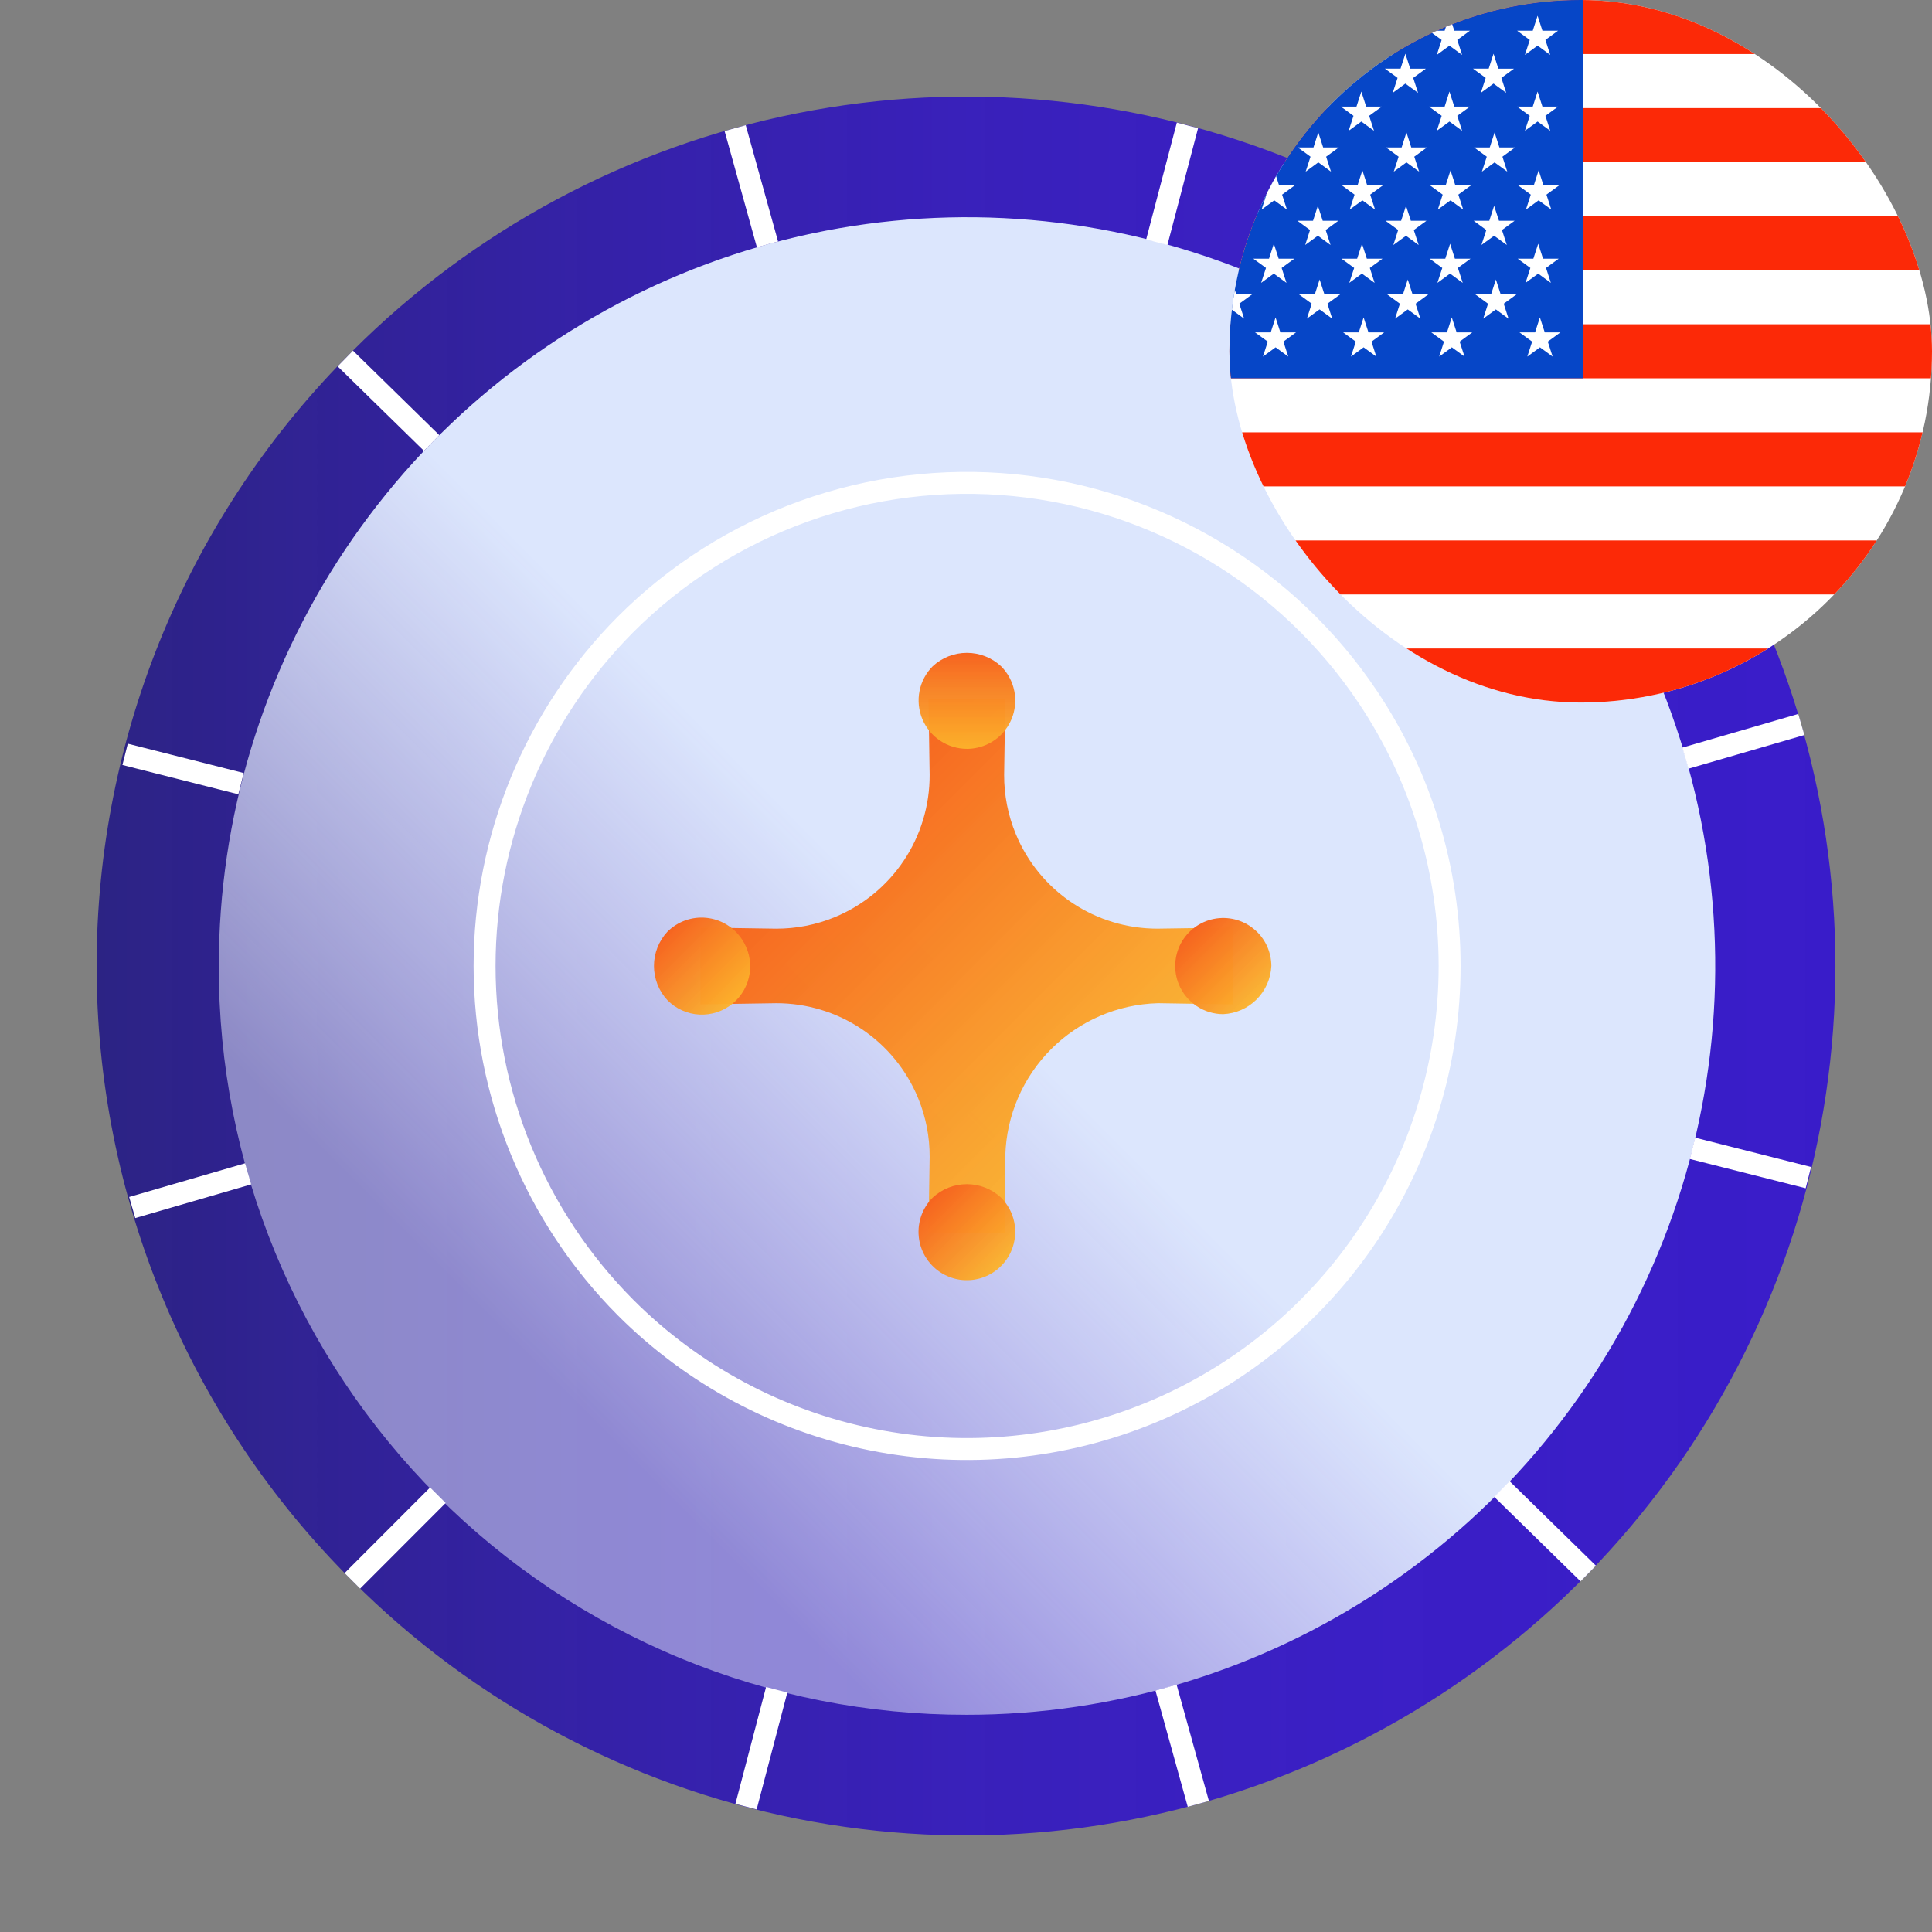<svg width="88" height="88" viewBox="0 0 88 88" fill="none" xmlns="http://www.w3.org/2000/svg">
<rect x="0" y="0" width="88" height="88" fill="#808080" stroke="none"/>
<path d="M16.05 72.005C21.582 77.542 28.633 81.313 36.309 82.841C43.986 84.368 51.943 83.583 59.173 80.585C66.405 77.586 72.585 72.51 76.932 65.999C81.28 59.486 83.601 51.831 83.601 43.999C83.601 36.168 81.28 28.513 76.932 22C72.585 15.489 66.405 10.413 59.173 7.415C51.943 4.417 43.986 3.632 36.309 5.159C28.633 6.687 21.582 10.458 16.05 15.995C12.357 19.664 9.427 24.027 7.427 28.834C5.428 33.64 4.399 38.794 4.4 44C4.4 49.205 5.43 54.359 7.429 59.166C9.428 63.972 12.358 68.335 16.05 72.005Z" fill="url(#paint0_linear_2944_10435)"/>
<path d="M44.034 78.106C50.776 78.108 57.366 76.109 62.972 72.364C68.579 68.617 72.95 63.291 75.53 57.06C78.111 50.828 78.787 43.971 77.474 37.355C76.16 30.739 72.915 24.661 68.149 19.888C63.386 15.117 57.313 11.867 50.701 10.55C44.089 9.233 37.235 9.908 31.007 12.489C24.778 15.072 19.454 19.443 15.71 25.051C11.965 30.661 9.966 37.255 9.966 44C9.956 48.48 10.831 52.918 12.539 57.059C14.247 61.2 16.756 64.964 19.921 68.134C23.086 71.302 26.845 73.814 30.983 75.525C35.121 77.236 39.556 78.113 44.034 78.106Z" fill="url(#paint1_linear_2944_10435)"/>
<path d="M28.49 59.555C31.564 62.632 35.481 64.728 39.747 65.578C44.012 66.428 48.434 65.993 52.452 64.329C56.471 62.664 59.906 59.843 62.321 56.225C64.738 52.606 66.028 48.352 66.028 44C66.028 39.648 64.738 35.394 62.321 31.775C60.517 29.069 58.134 26.797 55.345 25.124C52.556 23.451 49.431 22.418 46.194 22.099C42.958 21.781 39.691 22.184 36.629 23.282C33.567 24.379 30.787 26.142 28.49 28.444C24.379 32.577 22.072 38.17 22.072 43.999C22.072 49.829 24.379 55.422 28.49 59.555V59.555V59.555Z" stroke="white" stroke-miterlimit="10"/>
<path d="M52.733 45.694L56.178 45.748V42.248L52.733 42.299C51.348 42.304 49.993 41.895 48.841 41.127C47.689 40.358 46.792 39.263 46.265 37.982C45.914 37.131 45.734 36.219 45.737 35.299L45.79 31.852H42.292L42.344 35.299C42.348 36.684 41.94 38.04 41.172 39.192C40.403 40.345 39.309 41.243 38.029 41.773C37.179 42.123 36.269 42.303 35.35 42.3L31.903 42.248V45.748L35.35 45.695C36.735 45.691 38.09 46.099 39.242 46.868C40.394 47.637 41.291 48.733 41.818 50.014C42.169 50.864 42.348 51.776 42.344 52.696L42.292 56.143H45.79V52.643C45.839 50.816 46.586 49.078 47.877 47.786C49.169 46.494 50.907 45.745 52.733 45.695V45.694Z" fill="url(#paint2_linear_2944_10435)"/>
<path d="M76.768 34.533L82.048 32.999M68.123 19.893L72.019 15.995L68.123 19.893ZM19.945 68.106L16.05 72.005L19.945 68.106ZM52.69 11.033L54.087 5.711L52.69 11.033ZM35.378 76.967L33.981 82.289L35.378 76.967ZM34.958 11.132L33.486 5.835L34.958 11.132ZM53.111 76.868L54.582 82.164L53.111 76.868ZM19.66 20.178L15.728 16.329L19.66 20.178ZM68.409 67.822L72.341 71.67L68.409 67.822ZM10.979 35.695L5.699 34.359L10.979 35.695ZM77.089 52.304L82.369 53.639L77.089 52.304ZM11.302 53.467L6.022 55.001L11.302 53.467Z" stroke="white"/>
<path d="M42.484 30.347C42.177 30.655 41.968 31.047 41.883 31.474C41.798 31.902 41.842 32.344 42.008 32.746C42.175 33.149 42.457 33.493 42.818 33.735C43.18 33.977 43.605 34.107 44.041 34.108C44.367 34.108 44.688 34.036 44.983 33.897C45.278 33.758 45.538 33.555 45.744 33.303C45.951 33.051 46.099 32.756 46.178 32.44C46.257 32.124 46.264 31.794 46.2 31.474C46.115 31.047 45.905 30.655 45.597 30.347C45.174 29.954 44.618 29.736 44.041 29.736C43.463 29.736 42.907 29.954 42.484 30.347Z" fill="url(#paint3_linear_2944_10435)"/>
<path d="M30.399 45.555C30.785 45.948 31.303 46.182 31.852 46.212C32.401 46.241 32.941 46.064 33.366 45.715C33.791 45.366 34.07 44.87 34.148 44.326C34.226 43.781 34.097 43.227 33.786 42.773C33.605 42.503 33.367 42.276 33.087 42.108C32.808 41.941 32.495 41.838 32.171 41.806C31.847 41.774 31.52 41.814 31.213 41.924C30.907 42.034 30.629 42.21 30.398 42.44C30.005 42.864 29.787 43.42 29.787 43.998C29.787 44.575 30.005 45.132 30.398 45.555H30.399Z" fill="url(#paint4_linear_2944_10435)"/>
<path d="M57.909 43.998C57.908 43.674 57.835 43.355 57.697 43.063C57.558 42.771 57.356 42.513 57.105 42.309C56.855 42.104 56.563 41.957 56.249 41.878C55.935 41.8 55.608 41.792 55.291 41.855C54.973 41.918 54.674 42.051 54.414 42.244C54.154 42.437 53.94 42.685 53.788 42.97C53.635 43.255 53.548 43.571 53.532 43.894C53.516 44.218 53.572 44.54 53.696 44.839C53.861 45.239 54.141 45.581 54.5 45.822C54.859 46.063 55.282 46.192 55.714 46.193C56.288 46.168 56.832 45.928 57.238 45.522C57.644 45.115 57.883 44.572 57.909 43.998Z" fill="url(#paint5_linear_2944_10435)"/>
<path d="M42.493 54.541C42.26 54.771 42.082 55.049 41.97 55.356C41.858 55.663 41.816 55.99 41.847 56.316C41.877 56.641 41.98 56.955 42.147 57.236C42.314 57.517 42.541 57.757 42.812 57.938C43.084 58.12 43.392 58.24 43.715 58.288C44.038 58.336 44.368 58.311 44.68 58.216C44.993 58.121 45.28 57.958 45.522 57.738C45.763 57.518 45.953 57.247 46.077 56.945C46.242 56.541 46.285 56.097 46.198 55.669C46.111 55.241 45.899 54.849 45.588 54.541C45.166 54.153 44.614 53.938 44.041 53.938C43.467 53.938 42.915 54.153 42.493 54.541Z" fill="url(#paint6_linear_2944_10435)"/>
<g clip-path="url(#clip0_2944_10435)">
<path d="M95.68 0H47.894V32H95.68V0Z" fill="white"/>
<path d="M47.894 29.538H95.68V32H47.894V29.538ZM47.894 0H95.68V2.461H47.894V0ZM47.894 4.923H95.68V7.385H47.894V4.923ZM47.894 9.846H95.68V12.308H47.894V9.846ZM47.894 14.77H95.68V17.231H47.894V14.77ZM47.894 19.693H95.68V22.155H47.894V19.693ZM47.894 24.616H95.68V27.076H47.894V24.616Z" fill="#FC2907"/>
<path d="M72.106 0H47.894V17.231H72.106V0Z" fill="#0646C7"/>
<path d="M70.255 4.855L70.035 4.17L69.815 4.855H69.102L69.678 5.275L69.458 5.956L70.035 5.536L70.611 5.956L70.391 5.275L70.968 4.855H70.255ZM50.321 1.819L50.898 1.398H50.186L49.965 0.717L49.744 1.398H49.031L49.608 1.82L49.387 2.501L49.965 2.079L50.541 2.501L50.321 1.819ZM54.335 1.819L54.911 1.398H54.199L53.978 0.717L53.758 1.398H53.045L53.622 1.819L53.401 2.504L53.978 2.082L54.555 2.504L54.338 1.82L54.335 1.819ZM58.349 1.819L58.926 1.398H58.212L57.994 0.717L57.774 1.398H57.059L57.636 1.82L57.416 2.501L57.994 2.079L58.571 2.501L58.351 1.819H58.349ZM62.363 1.819L62.94 1.398H62.227L62.007 0.717L61.786 1.398H61.074L61.65 1.819L61.43 2.5L62.007 2.079L62.584 2.5L62.363 1.82V1.819ZM52.435 13.832L53.012 13.411H52.299L52.078 12.73L51.859 13.412H51.146L51.722 13.833L51.502 14.514L52.079 14.093L52.655 14.514L52.435 13.833V13.832ZM52.355 10.476L52.931 10.055H52.219L51.999 9.374L51.779 10.055H51.066L51.643 10.476L51.422 11.158L51.999 10.736L52.576 11.158L52.355 10.476ZM52.376 7.136L52.952 6.716H52.241L52.02 6.037L51.797 6.716H51.086L51.663 7.136L51.443 7.818L52.02 7.397L52.596 7.818L52.376 7.136H52.376ZM66.377 1.819L66.954 1.398H66.241L66.02 0.717L65.802 1.398H65.087L65.664 1.82L65.444 2.501L66.021 2.079L66.597 2.501L66.377 1.819ZM70.391 1.819L70.968 1.398H70.255L70.035 0.717L69.815 1.398H69.102L69.678 1.82L69.458 2.501L70.035 2.079L70.611 2.501L70.391 1.819ZM56.39 7.137L56.967 6.716H56.254L56.034 6.031L55.813 6.716H55.1L55.678 7.137L55.457 7.818L56.034 7.397L56.611 7.818L56.39 7.137ZM56.37 10.476L56.946 10.055H56.233L56.011 9.374L55.791 10.055H55.082L55.659 10.476L55.439 11.158L56.016 10.736L56.592 11.158L56.372 10.476H56.37ZM56.449 13.833L57.026 13.412H56.313L56.093 12.73L55.873 13.412H55.16L55.736 13.833L55.516 14.514L56.093 14.093L56.669 14.514L56.449 13.833ZM60.463 13.833L61.04 13.412H60.327L60.107 12.73L59.887 13.412H59.172L59.747 13.833L59.527 14.514L60.104 14.093L60.681 14.514L60.461 13.833H60.463ZM60.383 10.476L60.96 10.055H60.248L60.028 9.374L59.807 10.055H59.094L59.67 10.476L59.451 11.158L60.028 10.736L60.604 11.158L60.383 10.476ZM60.404 7.137L60.981 6.716H60.268L60.047 6.031L59.827 6.716H59.115L59.692 7.137L59.472 7.818L60.047 7.396L60.625 7.818L60.404 7.137ZM52.328 3.548L52.904 3.127H52.192L51.972 2.446L51.752 3.126H51.038L51.615 3.548L51.395 4.228L51.972 3.807L52.547 4.228L52.328 3.548ZM56.342 3.548L56.919 3.127H56.206L55.985 2.446L55.764 3.126H55.051L55.63 3.548L55.409 4.229L55.985 3.808L56.562 4.229L56.342 3.548ZM64.418 7.137L64.997 6.716H64.282L64.062 6.031L63.842 6.716H63.129L63.706 7.137L63.485 7.818L64.062 7.396L64.639 7.818L64.418 7.136V7.137ZM64.397 10.477L64.974 10.055H64.262L64.042 9.375L63.819 10.055H63.108L63.685 10.475L63.465 11.16L64.041 10.739L64.618 11.16L64.397 10.479V10.477ZM64.477 13.834L65.054 13.412H64.341L64.121 12.731L63.901 13.412H63.188L63.764 13.834L63.544 14.515L64.121 14.094L64.698 14.515L64.477 13.834ZM68.492 13.834L69.068 13.412H68.355L68.135 12.731L67.915 13.412H67.201L67.778 13.834L67.558 14.515L68.135 14.094L68.712 14.515L68.492 13.834ZM68.412 10.477L68.989 10.055H68.276L68.055 9.375L67.835 10.055H67.122L67.699 10.477L67.478 11.158L68.055 10.737L68.632 11.158L68.412 10.477ZM68.433 7.137L69.009 6.716H68.296L68.076 6.032L67.856 6.716H67.143L67.72 7.137L67.499 7.818L68.076 7.397L68.653 7.818L68.433 7.136V7.137ZM60.356 3.548L60.933 3.127H60.22L60 2.446L59.779 3.126H59.066L59.643 3.548L59.423 4.229L59.999 3.808L60.576 4.229L60.356 3.548ZM64.37 3.548L64.947 3.127H64.234L64.013 2.446L63.793 3.126H63.081L63.658 3.548L63.437 4.229L64.013 3.808L64.591 4.229L64.37 3.548ZM68.385 3.548L68.961 3.127H68.248L68.028 2.446L67.808 3.126H67.094L67.671 3.548L67.451 4.228L68.028 3.807L68.605 4.228L68.385 3.548ZM50.428 15.561L51.004 15.141H50.292L50.072 14.459L49.852 15.141H49.139L49.715 15.561L49.495 16.242L50.072 15.821L50.649 16.242L50.428 15.561ZM50.348 12.204L50.925 11.783H50.212L49.992 11.102L49.771 11.783H49.059L49.636 12.204L49.416 12.884L49.992 12.463L50.569 12.884L50.348 12.203V12.204ZM50.372 8.865L50.949 8.444H50.233L50.013 7.76L49.792 8.444H49.08L49.656 8.865L49.436 9.545L50.013 9.125L50.589 9.545L50.372 8.865ZM54.386 8.865L54.963 8.444H54.248L54.027 7.76L53.806 8.444H53.094L53.67 8.865L53.45 9.545L54.028 9.125L54.605 9.545L54.385 8.865H54.386ZM54.365 12.204L54.942 11.783H54.226L54.005 11.102L53.785 11.783H53.073L53.65 12.204L53.43 12.884L54.005 12.463L54.586 12.884L54.365 12.203V12.204ZM54.442 15.561L55.019 15.141H54.306L54.086 14.459L53.866 15.141H53.152L53.729 15.561L53.509 16.242L54.086 15.821L54.662 16.242L54.442 15.561ZM58.456 15.561L59.033 15.141H58.32L58.1 14.459L57.88 15.141H57.166L57.746 15.561L57.526 16.242L58.103 15.821L58.68 16.242L58.456 15.561ZM58.377 12.204L58.954 11.783H58.242L58.022 11.102L57.802 11.783H57.087L57.664 12.204L57.443 12.884L58.02 12.463L58.597 12.884L58.377 12.203V12.204ZM58.398 8.865L58.974 8.444H58.261L58.041 7.76L57.821 8.444H57.108L57.684 8.865L57.464 9.545L58.041 9.125L58.618 9.545L58.398 8.865ZM50.321 5.275L50.898 4.855H50.186L49.966 4.17L49.744 4.855H49.031L49.608 5.275L49.387 5.956L49.965 5.536L50.541 5.956L50.321 5.275ZM54.335 5.275L54.911 4.855H54.199L53.978 4.17L53.758 4.855H53.045L53.621 5.275L53.401 5.956L53.978 5.536L54.555 5.956L54.338 5.275H54.335ZM62.411 8.865L62.988 8.444H62.276L62.055 7.76L61.834 8.444H61.121L61.698 8.865L61.478 9.545L62.055 9.125L62.632 9.545L62.411 8.865ZM62.394 12.204L62.97 11.783H62.258L62.037 11.102L61.816 11.783H61.104L61.681 12.204L61.457 12.884L62.034 12.463L62.611 12.884L62.394 12.204ZM62.47 15.561L63.047 15.141H62.332L62.111 14.459L61.891 15.141H61.178L61.755 15.561L61.535 16.242L62.111 15.821L62.688 16.242L62.47 15.561ZM66.484 15.561L67.06 15.141H66.348L66.127 14.459L65.907 15.141H65.195L65.772 15.561L65.554 16.242L66.13 15.821L66.707 16.242L66.484 15.561ZM70.498 15.561L71.075 15.141H70.362L70.14 14.459L69.919 15.141H69.21L69.787 15.561L69.567 16.242L70.143 15.821L70.72 16.242L70.499 15.561H70.498ZM66.404 12.204L66.98 11.783H66.268L66.05 11.102L65.83 11.783H65.117L65.694 12.204L65.472 12.884L66.048 12.463L66.625 12.884L66.405 12.203L66.404 12.204ZM70.418 12.204L70.995 11.783H70.283L70.063 11.102L69.842 11.783H69.129L69.706 12.204L69.486 12.884L70.062 12.463L70.639 12.884L70.419 12.203L70.418 12.204ZM66.424 8.865L67.001 8.444H66.289L66.069 7.76L65.848 8.444H65.135L65.712 8.865L65.492 9.545L66.069 9.125L66.646 9.545L66.425 8.865H66.424ZM70.439 8.865L71.016 8.444H70.303L70.083 7.76L69.862 8.444H69.149L69.725 8.865L69.505 9.545L70.082 9.125L70.659 9.545L70.438 8.865H70.439ZM58.349 5.275L58.924 4.855H58.211L57.991 4.17L57.771 4.855H57.059L57.636 5.275L57.416 5.956L57.994 5.536L58.571 5.956L58.351 5.275H58.349ZM62.363 5.275L62.94 4.855H62.227L62.007 4.17L61.786 4.855H61.074L61.65 5.275L61.43 5.956L62.007 5.536L62.584 5.956L62.363 5.275ZM66.377 5.275L66.954 4.855H66.241L66.02 4.17L65.802 4.855H65.09L65.667 5.275L65.444 5.956L66.021 5.536L66.597 5.956L66.377 5.275Z" fill="white"/>
</g>
<defs>
<linearGradient id="paint0_linear_2944_10435" x1="4.401" y1="44" x2="83.668" y2="44" gradientUnits="userSpaceOnUse">
<stop stop-color="#221884" stop-opacity="0.9"/>
<stop offset="0.11" stop-color="#281994" stop-opacity="0.91"/>
<stop offset="0.3" stop-color="#2F1AAC" stop-opacity="0.93"/>
<stop offset="0.5" stop-color="#351BBD" stop-opacity="0.95"/>
<stop offset="0.72" stop-color="#381CC7" stop-opacity="0.97"/>
<stop offset="1" stop-color="#391CC9"/>
</linearGradient>
<linearGradient id="paint1_linear_2944_10435" x1="19.837" y1="68.212" x2="68.183" y2="19.901" gradientUnits="userSpaceOnUse">
<stop offset="0.11" stop-color="#EAF0FD" stop-opacity="0.5"/>
<stop offset="0.49" stop-color="#DCE6FD"/>
</linearGradient>
<linearGradient id="paint2_linear_2944_10435" x1="37.097" y1="37.091" x2="50.994" y2="50.977" gradientUnits="userSpaceOnUse">
<stop stop-color="#F66420"/>
<stop offset="1" stop-color="#FCB32B" stop-opacity="0.95"/>
</linearGradient>
<linearGradient id="paint3_linear_2944_10435" x1="44.035" y1="29.744" x2="44.035" y2="34.113" gradientUnits="userSpaceOnUse">
<stop stop-color="#F66420"/>
<stop offset="1" stop-color="#FCB32B" stop-opacity="0.95"/>
</linearGradient>
<linearGradient id="paint4_linear_2944_10435" x1="30.399" y1="42.44" x2="33.515" y2="45.553" gradientUnits="userSpaceOnUse">
<stop stop-color="#F66420"/>
<stop offset="1" stop-color="#FCB32B" stop-opacity="0.95"/>
</linearGradient>
<linearGradient id="paint5_linear_2944_10435" x1="54.172" y1="42.455" x2="57.24" y2="45.52" gradientUnits="userSpaceOnUse">
<stop stop-color="#F66420"/>
<stop offset="1" stop-color="#FCB32B" stop-opacity="0.95"/>
</linearGradient>
<linearGradient id="paint6_linear_2944_10435" x1="42.484" y1="54.551" x2="45.599" y2="57.663" gradientUnits="userSpaceOnUse">
<stop stop-color="#F66420"/>
<stop offset="1" stop-color="#FCB32B" stop-opacity="0.95"/>
</linearGradient>
<clipPath id="clip0_2944_10435">
<rect x="56" width="32" height="32" rx="16" fill="white"/>
</clipPath>
</defs>
</svg>
